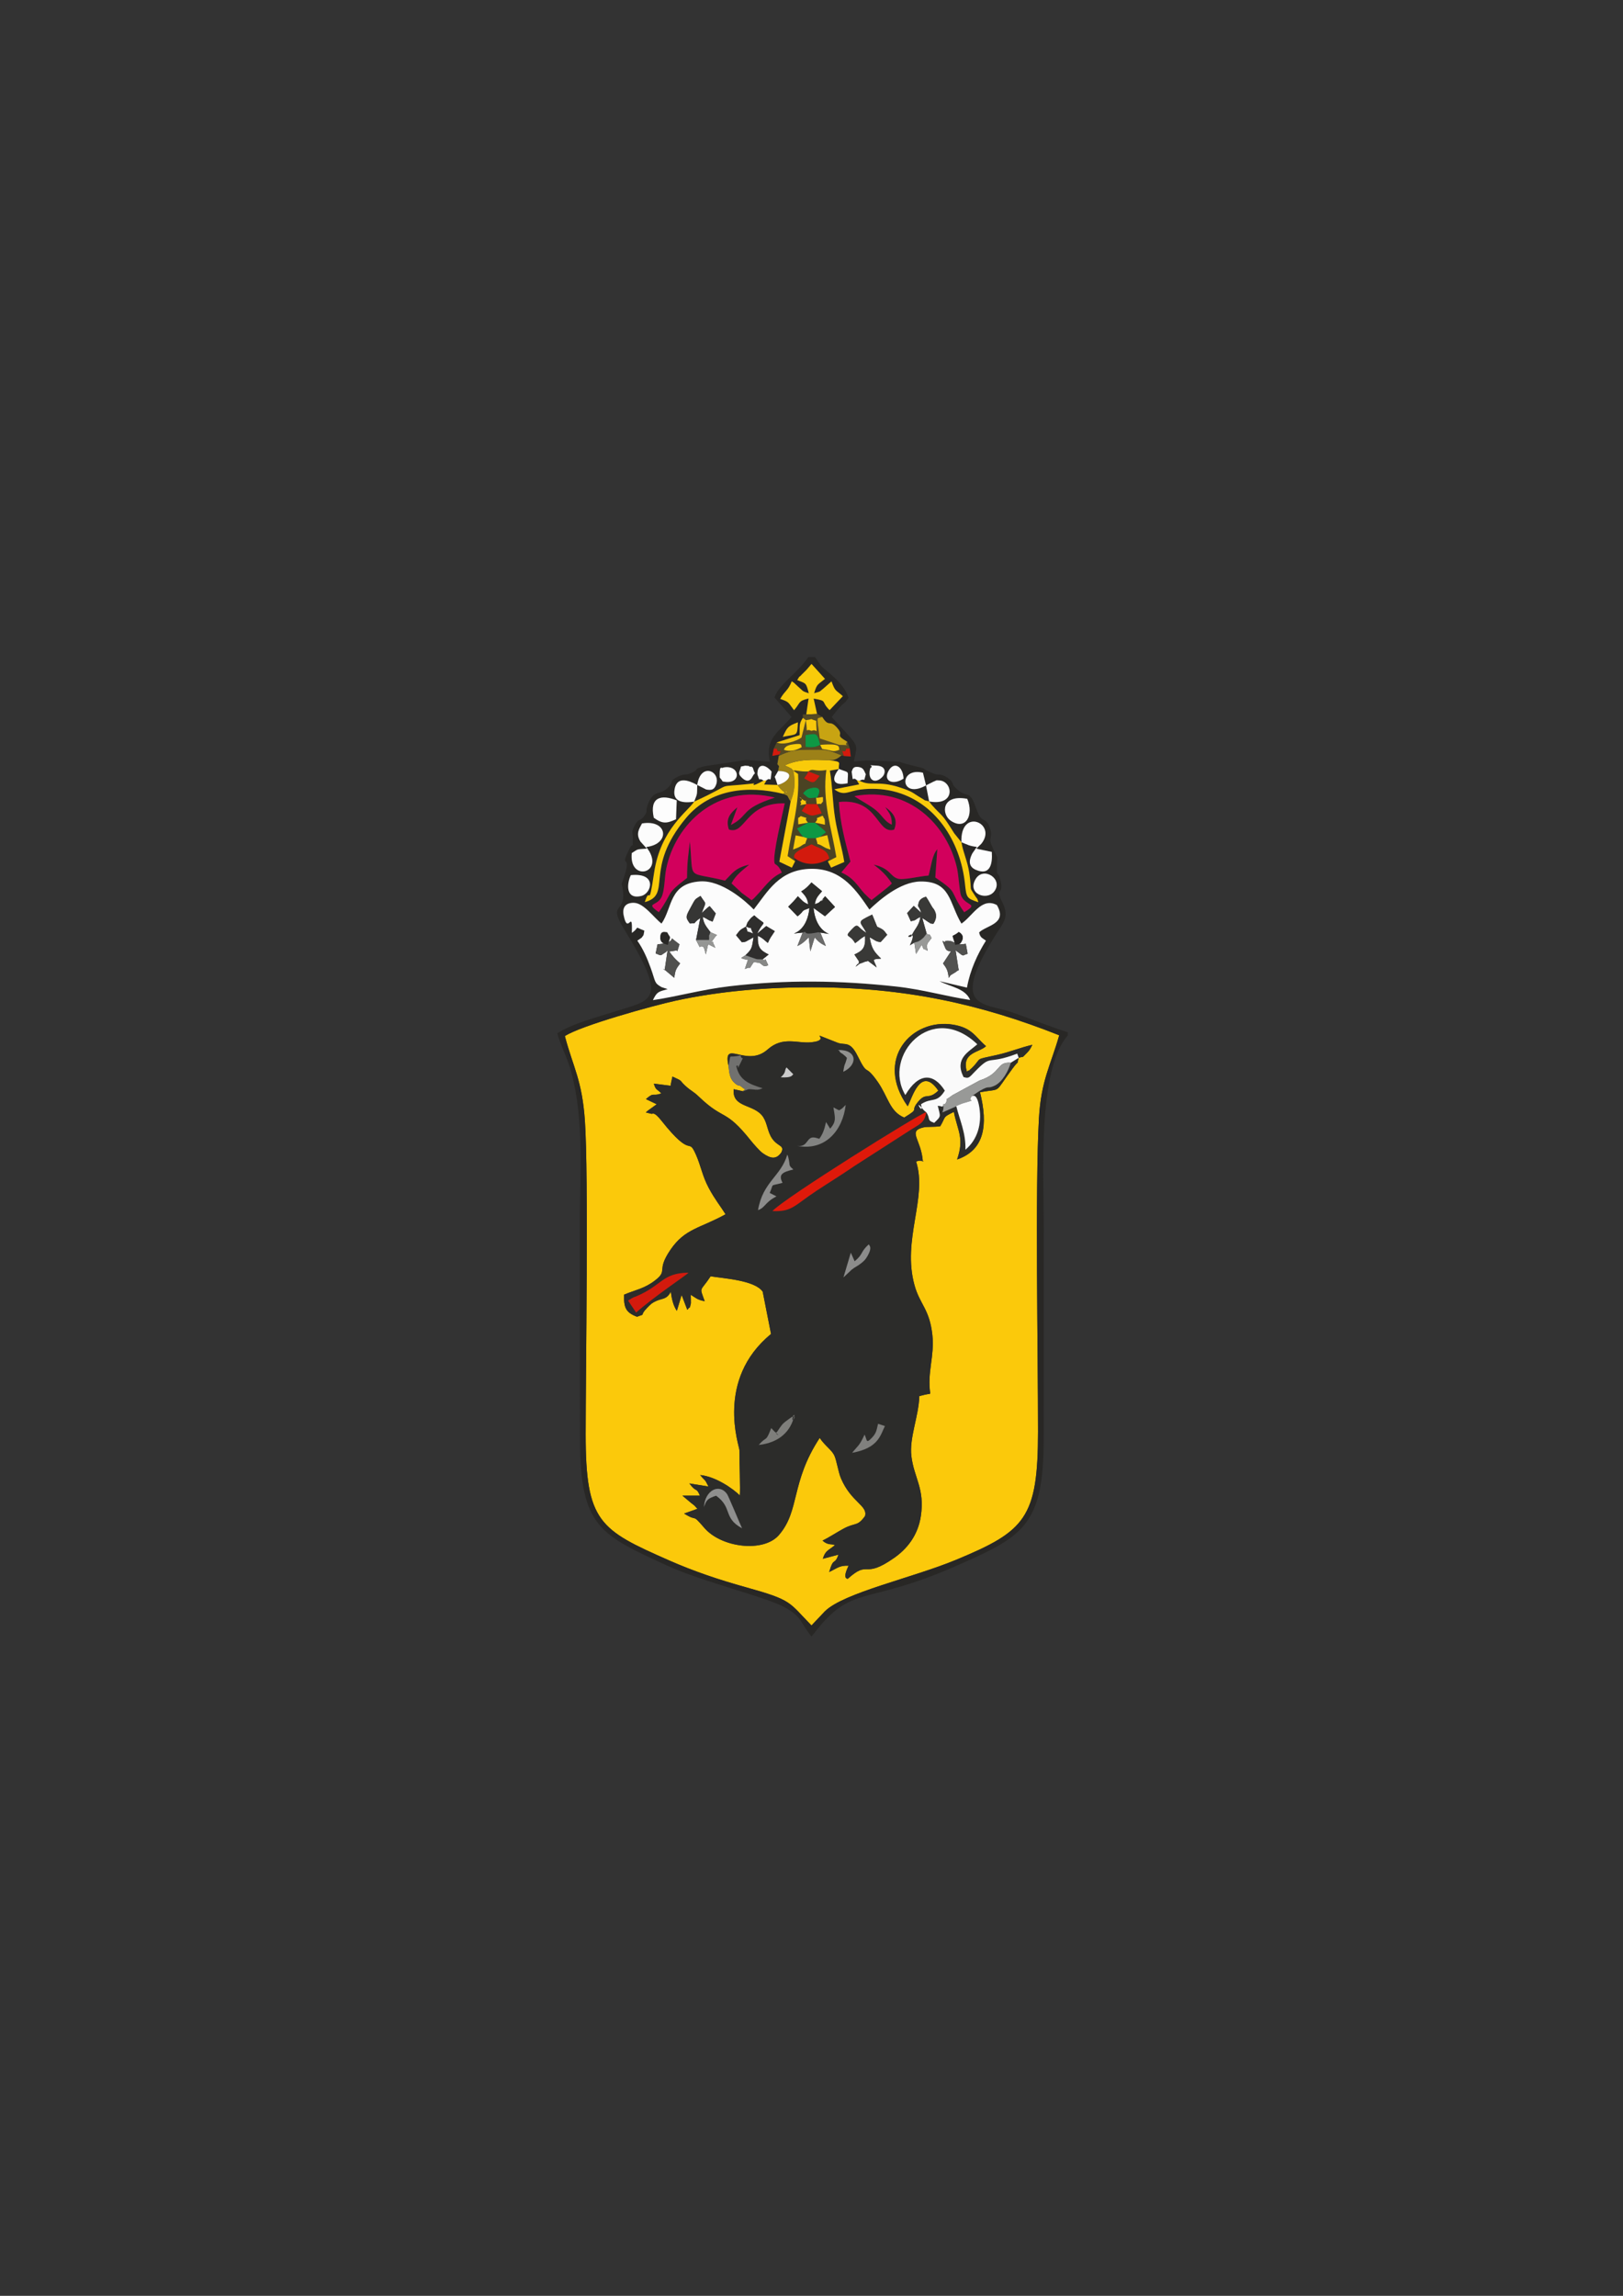 <?xml version="1.0" encoding="UTF-8"?>
<!DOCTYPE svg PUBLIC "-//W3C//DTD SVG 1.1//EN" "http://www.w3.org/Graphics/SVG/1.1/DTD/svg11.dtd">
<!-- Creator: CorelDRAW X5 -->
<svg xmlns="http://www.w3.org/2000/svg" xml:space="preserve" width="210mm" height="297mm" style="shape-rendering:geometricPrecision; text-rendering:geometricPrecision; image-rendering:optimizeQuality; fill-rule:evenodd; clip-rule:evenodd"
viewBox="0 0 210 297"
 xmlns:xlink="http://www.w3.org/1999/xlink">
 <rect x="0" y="0" width="210" height="297" fill="#333333" stroke="none"/>
 <defs>
  <style type="text/css">
   <![CDATA[
    .fil23 {fill:#0D9844}
    .fil33 {fill:#252423}
    .fil2 {fill:#282725}
    .fil1 {fill:#2C2C2A}
    .fil13 {fill:#2F2E2D}
    .fil15 {fill:#363635}
    .fil10 {fill:#393937}
    .fil6 {fill:#4B4323}
    .fil17 {fill:#51514F}
    .fil14 {fill:#554A23}
    .fil26 {fill:#6B6B6A}
    .fil20 {fill:#71716F}
    .fil24 {fill:#7E7E7B}
    .fil25 {fill:#80807E}
    .fil19 {fill:#828381}
    .fil30 {fill:#878886}
    .fil21 {fill:#8C8C8B}
    .fil22 {fill:#8F8F8E}
    .fil31 {fill:#91918F}
    .fil28 {fill:#959694}
    .fil12 {fill:#989997}
    .fil9 {fill:#9D8118}
    .fil18 {fill:#C8A412}
    .fil35 {fill:#CBCBCB}
    .fil4 {fill:#D2005C}
    .fil16 {fill:#D31A0D}
    .fil7 {fill:#DF190A}
    .fil29 {fill:#F2C30C}
    .fil37 {fill:#F3F3F3}
    .fil36 {fill:#F5C60C}
    .fil32 {fill:#F7C80C}
    .fil8 {fill:#F9CB0A}
    .fil5 {fill:#FAFAFA}
    .fil0 {fill:#FBC90B}
    .fil34 {fill:#FBCF0A}
    .fil27 {fill:#FBFBFB}
    .fil3 {fill:#FCFCFC}
    .fil11 {fill:#FDFDFD}
   ]]>
  </style>
 </defs>
 <g id="Layer_x0020_1">
  <g id="_408688312">
   <path id="_763317800" class="fil0" d="M131.809 136.842c-0.311,1.129 0.183,0.073 -0.771,1.353 -2.547,3.415 -1.263,2.56 -4.235,3.1 1.058,4.271 0.585,7.483 -2.967,8.701 0.963,-2.799 0.068,-3.662 -0.418,-6.159 -1.528,0.762 -0.965,0.515 -1.759,1.857 -0.815,0.124 -1.694,0.04 -2.146,0.144 -2.156,0.497 -0.3,1.538 -0.107,4.426 -0.693,0.053 0.741,-0.074 -0.323,-0.105 -0.016,-0.001 -0.109,-0.007 -0.127,-0.006 -0.018,0.001 -0.117,0.016 -0.135,0.018l-0.287 0.093c1.504,4.678 -1.842,10.079 -0.209,15.991 0.695,2.516 1.954,3.086 2.316,6.466 0.291,2.721 -0.693,4.835 -0.275,7.54 -0.449,0.273 0.18,-0.034 -0.533,0.132 -0.042,0.01 -0.159,0.033 -0.205,0.043l-0.675 0.166c-0.089,2.67 -1.315,5.384 -1.031,7.768 0.336,2.817 1.756,4.199 1.227,7.746 -0.384,2.575 -1.851,4.296 -3.448,5.415 -4.097,2.87 -3.162,0.147 -6.022,2.722 -0.041,-0.065 -0.733,0.043 0.12,-1.706 -1.167,-0.051 -1.438,0.303 -2.512,0.816 0.592,-2.06 0.672,-0.761 1.2,-2.245l-2.02 0.534c0.32,-1.072 0.68,-1.035 1.562,-1.766 -0.483,-0.219 -0.855,0.073 -1.604,-0.586 0.832,-0.403 1.852,-1.078 2.69,-1.531 1.617,-0.875 1.789,-0.236 2.81,-1.645 0.377,-1.367 -1.789,-1.772 -3.113,-4.878 -0.374,-0.877 -0.559,-2.364 -0.883,-3.005 -0.35,-0.695 -1.17,-1.193 -1.87,-2.225 -3.791,5.776 -2.528,9.411 -5.29,12.579 -1.985,2.277 -7.419,1.638 -9.642,-0.948 -1.714,-1.994 -0.762,-0.676 -2.61,-1.849l1.713 -0.607c-0.466,-0.552 -0.343,-0.389 -0.811,-0.765l-1.123 -0.942 2.265 0.004c-0.491,-1.185 -0.445,-0.319 -1.362,-1.585l2.467 0.4c-0.549,-1.115 -0.353,-0.591 -1.076,-1.488 2.011,0.185 4.292,1.796 5.132,2.64 0.09,-0.708 -0.064,-4.631 -0.052,-5.87 0.005,-0.509 -3.155,-9.076 4.092,-15.016l-1.076 -5.465c-1.009,-1.518 -5.228,-1.729 -6.739,-1.998 -1.379,2.104 -1.476,1.235 -0.767,3.223 -0.999,-0.187 -1.158,-0.445 -1.804,-0.826 0.003,0.073 0.028,1.059 0.018,1.095 -0.302,1.094 0.18,0.046 -0.466,0.849l-0.734 -1.925 -0.619 2.061c-0.465,-0.691 -0.652,-1.52 -0.785,-2.487 -0.512,1.026 -1.08,0.839 -1.891,1.206 -0.545,0.246 -0.711,0.413 -1.175,0.891 -1.105,1.138 0.009,0.685 -1.302,1.146 -1.429,-0.535 -1.728,-1.157 -1.673,-2.857 1.483,-0.63 2.627,-0.775 4.005,-1.84 1.759,-1.359 0.082,-1.172 2.006,-3.982 1.877,-2.742 3.796,-2.739 7.118,-4.576 -0.698,-1.115 -1.378,-1.914 -2.178,-3.409 -0.837,-1.565 -0.998,-2.821 -1.66,-4.315 -1.068,-2.407 -0.393,0.744 -4.465,-4.394 -0.996,-1.256 -1.13,-0.826 -1.286,-0.881l-0.725 -0.176c0.386,-0.367 0.178,-0.16 0.552,-0.441l0.856 -0.618 -1.396 -0.665c1.098,-0.987 0.86,-0.291 1.991,-0.747 -0.59,-0.592 -0.721,-0.396 -0.968,-1.254l2.137 0.271c0.257,-0.346 -0.054,0.313 0.104,-0.436l0.167 -0.752c1.498,0.689 0.766,0.372 1.678,1.206 0.77,0.704 0.957,0.646 1.756,1.412 3.288,3.152 3.343,1.45 6.697,5.655 0.358,0.449 1.166,1.373 1.558,1.646 1.085,0.754 1.758,0.8 2.396,-0.095 0.467,-0.962 -0.465,-0.727 -1.205,-1.829 -0.599,-0.892 -0.596,-1.919 -1.138,-2.751 -1.14,-1.748 -4.051,-1.128 -3.819,-3.61l1.207 0.273c0.401,-0.533 0.645,0.116 -0.141,-0.536 -0.53,-0.44 -0.315,0.021 -0.943,-0.532 -0.61,-0.538 -0.694,-1.235 -0.793,-2.223 -0.788,-3.597 2.31,0.325 5.058,-2.117 1.995,-1.773 3.867,-0.734 5.679,-0.934 3.009,-0.333 -1.285,-1.745 3.376,0.059 0.949,0.367 1.591,-0.311 2.581,1.691 1.433,2.898 0.84,0.842 2.603,3.355 1.355,1.932 1.548,3.865 3.436,4.632 2.135,-1.288 0.674,-0.684 1.798,-2.043 1.074,-1.298 1.268,-0.147 2.615,-1.438 -2.299,-3.363 -3.434,1.094 -3.964,2.02 -4.343,-6.084 0.538,-11.443 5.887,-10.554 2.497,0.415 2.858,1.597 4.25,2.776 -0.87,0.856 -3.225,0.777 -2.473,3.306 0.078,-0.035 0.188,-0.2 0.216,-0.139 0.028,0.061 0.169,-0.113 0.207,-0.148 0.037,-0.034 0.146,-0.119 0.191,-0.163 1.473,-1.447 0.155,-1.027 3.269,-1.715 1.657,-0.366 3.029,-0.956 4.585,-1.312 -0.227,0.427 -0.315,0.663 -0.674,1.016 -0.838,0.825 -0.28,0.406 -1.094,0.663zm-58.721 -2.806c1.101,4.122 2.227,5.702 2.591,10.921 0.492,7.043 0.101,32.46 0.101,40.585 0,11.371 1.821,12.364 10.783,16.316 3.198,1.411 6.478,2.514 9.918,3.47 6.094,1.693 5.523,1.897 8.519,4.952l1.738 -1.837c2.461,-2.412 11.302,-4.303 16.979,-6.66 8.959,-3.72 10.585,-5.4 10.593,-16.593 0.007,-9.753 -0.392,-31.597 0.12,-40.535 0.281,-4.91 1.517,-6.835 2.623,-10.725 -10.176,-4.041 -20.011,-6.21 -32.051,-6.208 -5.974,0.001 -11.942,0.511 -17.595,1.738 -2.916,0.633 -12.315,3.241 -14.317,4.577z"/>
   <path id="_763317992" class="fil1" d="M91.087 194.957c0.111,-2.131 1.958,-3.125 2.99,-1.673 0.169,0.239 1.685,3.888 1.937,4.425 -2.485,-1.35 -1.201,-2.675 -3.361,-4.219 -1.044,0.371 -1.235,0.482 -1.566,1.466zm20.779 -9.367c0.348,0.716 0.163,1.228 0.936,0.422 0.611,-0.637 0.607,-0.991 0.811,-1.82l0.885 0.291c-0.6,1.21 -0.847,2.849 -4.234,3.458 0.743,-0.935 0.919,-0.849 1.602,-2.351zm-11.351 -0.312c0.733,-1.078 0.657,-1.059 1.681,-1.793 1.305,-0.936 0.023,1.063 0.409,-0.287 0.03,-0.105 0.135,-0.103 0.193,-0.164 -0.435,2.128 -1.98,3.599 -4.622,3.892 1.054,-1.232 0.867,-0.239 1.615,-2.184 0.038,0.048 0.371,0.413 0.466,0.49 1.109,0.905 -0.299,0.031 0.258,0.046zm-18.754 -17.333c0.894,-0.445 -0.123,0.041 0.516,-0.224 3.427,-1.421 3.369,-3.045 6.807,-3.078 -0.252,0.305 -4.389,3.034 -6.777,5.155l-1.038 -1.543 0.492 -0.31zm28.821 -4.778c1.155,-0.943 0.699,-1.167 1.827,-2.189 0.059,0.154 0.49,0.357 -0.135,1.461 -0.276,0.487 -0.416,0.627 -0.831,0.968 -0.5,0.41 -0.808,0.487 -1.246,0.847l-1.059 0.998 0.95 -3.194 0.494 1.11zm-12.498 -6.618c0.615,-3.677 2.967,-4.357 3.786,-7.178 0.046,0.094 0.094,0.225 0.112,0.294 0.318,1.217 -0.055,0.999 0.67,1.629 -1.457,0.337 -1.963,0.669 -1.397,1.723 -1.758,0.488 -1.059,-0.02 -1.664,1.308l0.874 0.449c-1.518,0.778 -1.433,1.44 -2.381,1.776zm21.753 -12.669c-0.184,1.373 -0.875,1.562 -2.007,2.28l-7.298 4.693c-1.728,1.186 -3.115,2.026 -4.906,3.206 -2.85,1.878 -3.128,2.728 -5.675,2.607 1.481,-1.648 19.079,-12.629 19.885,-12.787zm-12.422 2.136c0.828,-0.96 0.642,-1.38 0.427,-2.757 0.96,0.499 0.606,0.421 1.107,0.15l0.477 -0.467c-0.388,3.334 -2.687,5.99 -6.285,5.292 1.527,0.237 1.136,-1.377 2.414,-1.044l0.462 0.131c0.432,-0.624 0.625,-1.082 0.867,-2.169l0.532 0.864zm-6.394 -6.651c0.753,-0.667 0.436,-0.86 0.744,-1.278l0.881 0.886c-0.198,0.132 -0.123,0.474 -1.625,0.392zm8.568 -2.508c-0.395,-0.432 -0.084,-0.095 -0.546,-0.505 -0.08,-0.071 -0.351,-0.156 -0.401,-0.343 -0.031,-0.119 -0.142,-0.115 -0.21,-0.176 2.536,-0.055 2.572,1.942 0.672,2.821 0.229,-1.355 0.161,-0.578 0.485,-1.796zm22.22 -0.016l-1.023 0.64c-0.29,1.021 -1.088,2.529 -2.147,2.995 -0.943,0.416 -0.548,-0.109 -1.828,0.615 -0.243,0.137 -0.977,0.671 -1.089,0.736 0.074,0.005 0.675,-0.597 1.003,1.47 0.335,2.107 -0.26,4.156 -1.812,5.434 0.085,-2.133 -0.737,-3.836 -1.18,-5.643l0.729 -0.314c-0.809,0.4 -1.357,0.624 -2.526,1.137 0.442,-1.25 -0.343,-0.941 0.4,-1.144 -0.816,0.543 0.201,0.436 -0.998,0.279 0.331,1.441 0.508,1.286 -0.462,2.211 -1.024,-0.348 -0.431,-0.558 -1.039,-1.377 -0.066,-0.055 -0.172,-0.121 -0.203,-0.157 -0.03,-0.035 -0.144,-0.137 -0.175,-0.177 -1.381,-1.746 0.165,1.06 -0.294,-0.692 1.406,-0.94 2.029,-0.053 3.086,-1.764 -1.48,-2.332 -3.395,-2.33 -5.109,0.567 -3.015,-5.051 3.395,-12.23 9.31,-6.564 -1.099,0.99 -2.985,1.812 -1.783,4.233 0.681,0.222 0.692,0.112 1.477,-0.698 2.287,-2.36 1.39,-0.774 5.476,-2.327l0.187 0.54zm-37.545 1.046c0.387,-1.783 -0.192,-0.923 1.563,-1.361 0.153,0.84 0.579,-0.244 -0.07,1.102 -0.578,1.2 0.001,-0.117 -0.49,0.287 0.414,1.828 1.592,2.301 3.409,2.87l-0.434 0.156c-0.057,0.008 -0.174,0.026 -0.237,0.031 -0.069,0.005 -0.195,-0.005 -0.262,-0.005 -0.041,0 -0.776,-0.099 -0.933,-0.048l-0.669 0.259 -1.207 -0.273c-0.232,2.482 2.679,1.862 3.819,3.61 0.542,0.831 0.539,1.858 1.138,2.751 0.74,1.102 1.671,0.867 1.205,1.829 -0.638,0.894 -1.312,0.849 -2.396,0.095 -0.392,-0.273 -1.2,-1.197 -1.558,-1.646 -3.354,-4.205 -3.409,-2.503 -6.697,-5.655 -0.799,-0.766 -0.986,-0.708 -1.756,-1.412 -0.912,-0.834 -0.179,-0.517 -1.678,-1.206l-0.167 0.752c-0.159,0.749 0.153,0.09 -0.104,0.436l-2.137 -0.271c0.246,0.858 0.377,0.662 0.968,1.254 -1.131,0.456 -0.893,-0.24 -1.991,0.747l1.396 0.665 -0.856 0.618c-0.374,0.28 -0.166,0.073 -0.552,0.441l0.725 0.176c0.156,0.055 0.29,-0.376 1.286,0.881 4.072,5.138 3.397,1.987 4.465,4.394 0.662,1.493 0.823,2.749 1.66,4.315 0.799,1.495 1.479,2.294 2.178,3.409 -3.322,1.837 -5.241,1.834 -7.118,4.576 -1.923,2.81 -0.246,2.623 -2.006,3.982 -1.378,1.065 -2.522,1.21 -4.005,1.84 -0.055,1.7 0.244,2.322 1.673,2.857 1.311,-0.461 0.197,-0.008 1.302,-1.146 0.464,-0.478 0.63,-0.645 1.175,-0.891 0.812,-0.367 1.379,-0.18 1.891,-1.206 0.133,0.967 0.319,1.796 0.785,2.487l0.619 -2.061 0.734 1.925c0.646,-0.803 0.164,0.245 0.466,-0.849 0.01,-0.035 -0.015,-1.022 -0.018,-1.095 0.646,0.381 0.805,0.639 1.804,0.826 -0.708,-1.988 -0.612,-1.119 0.767,-3.223 1.511,0.269 5.731,0.48 6.739,1.998l1.076 5.465c-7.247,5.94 -4.087,14.507 -4.092,15.016 -0.013,1.239 0.142,5.162 0.052,5.87 -0.84,-0.844 -3.121,-2.455 -5.132,-2.64 0.723,0.897 0.527,0.373 1.076,1.488l-2.467 -0.4c0.916,1.265 0.87,0.399 1.362,1.585l-2.265 -0.004 1.123 0.942c0.468,0.376 0.345,0.213 0.811,0.765l-1.713 0.607c1.849,1.173 0.896,-0.145 2.61,1.849 2.223,2.586 7.657,3.225 9.642,0.948 2.762,-3.168 1.499,-6.803 5.29,-12.579 0.7,1.032 1.519,1.531 1.87,2.225 0.324,0.641 0.509,2.128 0.883,3.005 1.324,3.106 3.489,3.51 3.113,4.878 -1.021,1.408 -1.192,0.77 -2.81,1.645 -0.838,0.453 -1.858,1.128 -2.69,1.531 0.749,0.659 1.121,0.367 1.604,0.586 -0.882,0.731 -1.242,0.694 -1.562,1.766l2.02 -0.534c-0.528,1.484 -0.608,0.185 -1.2,2.245 1.073,-0.513 1.345,-0.868 2.512,-0.816 -0.853,1.749 -0.161,1.642 -0.12,1.706 2.86,-2.575 1.925,0.148 6.022,-2.722 1.598,-1.119 3.064,-2.84 3.448,-5.415 0.529,-3.547 -0.891,-4.929 -1.227,-7.746 -0.284,-2.385 0.942,-5.098 1.031,-7.768l0.675 -0.166c0.046,-0.011 0.163,-0.034 0.205,-0.043 0.713,-0.166 0.084,0.141 0.533,-0.132 -0.418,-2.704 0.566,-4.819 0.275,-7.54 -0.361,-3.381 -1.621,-3.95 -2.316,-6.466 -1.633,-5.912 1.714,-11.313 0.209,-15.991l0.287 -0.093c0.018,-0.002 0.117,-0.017 0.135,-0.018 0.017,-0.001 0.111,0.006 0.127,0.006 1.064,0.031 -0.37,0.158 0.323,0.105 -0.193,-2.888 -2.049,-3.929 0.107,-4.426 0.452,-0.104 1.331,-0.021 2.146,-0.144 0.794,-1.342 0.231,-1.095 1.759,-1.857 0.486,2.497 1.381,3.36 0.418,6.159 3.552,-1.218 4.024,-4.43 2.967,-8.701 2.972,-0.54 1.688,0.316 4.235,-3.1 0.954,-1.28 0.46,-0.224 0.771,-1.353 0.815,-0.258 0.256,0.162 1.094,-0.663 0.359,-0.354 0.447,-0.589 0.674,-1.016 -1.556,0.356 -2.929,0.945 -4.585,1.312 -3.113,0.689 -1.796,0.268 -3.269,1.715 -0.045,0.044 -0.153,0.129 -0.191,0.163 -0.038,0.035 -0.179,0.208 -0.207,0.148 -0.029,-0.061 -0.138,0.104 -0.216,0.139 -0.752,-2.529 1.603,-2.449 2.473,-3.306 -1.392,-1.179 -1.754,-2.361 -4.25,-2.776 -5.349,-0.889 -10.23,4.47 -5.887,10.554 0.53,-0.926 1.665,-5.383 3.964,-2.02 -1.347,1.292 -1.542,0.14 -2.615,1.438 -1.124,1.36 0.336,0.756 -1.798,2.043 -1.888,-0.768 -2.08,-2.7 -3.436,-4.632 -1.762,-2.512 -1.17,-0.456 -2.603,-3.355 -0.99,-2.002 -1.632,-1.323 -2.581,-1.691 -4.66,-1.804 -0.367,-0.391 -3.376,-0.059 -1.812,0.2 -3.684,-0.839 -5.679,0.934 -2.748,2.442 -5.846,-1.48 -5.058,2.117z"/>
   <path id="_411929776" class="fil2" d="M73.088 134.036c2.002,-1.336 11.401,-3.944 14.317,-4.577 5.653,-1.227 11.621,-1.737 17.595,-1.738 12.04,-0.002 21.875,2.167 32.051,6.208 -1.105,3.89 -2.341,5.814 -2.623,10.725 -0.512,8.939 -0.113,30.783 -0.12,40.535 -0.008,11.194 -1.633,12.874 -10.593,16.593 -5.676,2.357 -14.518,4.248 -16.979,6.66l-1.738 1.837c-2.996,-3.055 -2.425,-3.259 -8.519,-4.952 -3.44,-0.956 -6.72,-2.059 -9.918,-3.47 -8.962,-3.953 -10.783,-4.944 -10.783,-16.316 0,-8.124 0.391,-33.542 -0.101,-40.585 -0.364,-5.218 -1.49,-6.799 -2.591,-10.921zm12.509 -14.555c1.435,-2.062 0.958,-5.191 4.99,-5.456 2.816,-0.185 5.905,2.553 6.94,3.634 1.759,-2.23 3.274,-5.222 7.475,-5.262 4.046,-0.038 5.931,3.015 7.495,5.267 1.129,-1.07 3.9,-3.593 6.608,-3.626 3.942,-0.048 3.689,2.763 5.297,5.448 1.425,-0.947 2.617,-3.471 4.586,-2.4 1.432,2.46 -1.406,2.62 -2.299,3.545 0.11,0.374 0.087,0.393 0.329,0.669l0.555 0.39c-1.087,1.725 -2.053,3.818 -2.457,6.073l-3.549 -0.83c1.512,0.769 3.319,0.924 3.962,2.429 -3.083,-0.451 -6.105,-1.358 -9.547,-1.735 -7.347,-0.804 -14.255,-0.898 -21.606,-0.036 -3.558,0.417 -6.7,1.323 -9.895,1.792 0.54,-1.081 0.655,-1.069 1.91,-1.424l-0.791 -0.257c-0.982,-0.553 -0.745,-0.653 -1.406,-2.483 -0.468,-1.295 -0.989,-2.47 -1.728,-3.528l0.547 -0.374c0.336,-0.422 0.244,-0.311 0.359,-0.925 -1.504,-0.571 -0.459,-0.492 -1.616,0.292 0.11,-3.304 -0.517,0.44 -1.058,-2.27 -0.219,-1.097 0.32,-1.638 1.315,-1.62 1.294,0.024 2.57,1.902 3.585,2.688zm43.032 -4.142c-0.974,1.232 -3.541,0.27 -2.388,-1.627 1.033,-1.7 3.64,0.042 2.388,1.627zm-47.005 -2.125c3.456,-0.354 2.692,2.356 1.374,2.688 -2.122,0.535 -1.879,-1.673 -1.374,-2.688zm42.773 -4.259c-0.164,-4.562 4.673,-2.452 2.592,0.182l-0.667 0.651 2.007 0.419c0.11,1.512 -0.188,3.134 -2.08,2.313 -1.16,-0.503 -0.728,-1.565 -0.423,-2.144l0.575 -0.818c-1.016,-0.119 -1.167,-0.276 -2.004,-0.604zm-40.391 1.169c1.718,2.965 -2.645,3.879 -2.26,0.234 0.893,-0.57 0.575,-0.468 1.953,-0.573l-0.823 -0.909c-0.657,-1.036 -0.154,-1.655 0.195,-2.351 3.36,-0.567 3.693,2.685 0.555,3.044l0.381 0.554zm41.148 -6.781c0.886,2.125 -0.205,4.142 -2.146,2.823 -1.212,-0.824 -1.221,-3.457 2.146,-2.823zm-40.559 2.446c-0.608,-2.748 1.048,-3.029 2.968,-2.242l-0.094 2.436c-1.22,0.568 -1.745,0.617 -2.875,-0.194zm25.955 -2.793c6.994,-1.333 12.022,3.686 13.29,9.362 0.191,0.857 0.32,3.017 0.504,3.479 0.565,1.424 2.45,0.973 0.413,2.17 -2.078,-2.981 -0.587,-2.35 -3.736,-4.494l0.262 -3.658c-0.689,0.787 -0.778,2.172 -1.131,3.409 -1.235,0.087 -3.297,0.633 -4.005,0.396 -1.026,-0.344 -0.955,-1.331 -3.094,-1.807 0.958,0.739 1.59,1.288 2.342,2.428 -0.286,0.308 -0.214,0.217 -0.613,0.572l-2.019 1.596c-0.069,-0.053 -0.172,-0.229 -0.201,-0.169l-0.732 -0.714c-0.907,-1.019 -1.364,-1.99 -2.964,-2.703l1.177 -1.406c-0.668,-2.565 -1.363,-5.022 -1.484,-7.711 5.144,-0.51 4.856,4.251 7.136,3.586 0.581,-1.409 -0.216,-2.284 -1.156,-2.92 0.572,0.865 0.855,1.079 0.854,2.265 -0.858,-0.333 -1.231,-1.174 -2.013,-1.831 -0.844,-0.71 -1.904,-1.201 -2.828,-1.852zm-15.981 3.725l0.84 -2.285c-0.832,0.699 -1.587,1.406 -1.101,2.876 2.158,0.758 2.083,-3.491 7.222,-3.381 -0.296,1.535 -1.577,6.569 -1.321,7.71 0.063,0.282 0.45,0.108 0.952,1.245 -1.533,0.679 -2.287,1.975 -3.344,3.042 -0.451,0.456 -0.152,0.219 -0.578,0.531 -0.531,-0.433 -0.71,-0.52 -1.248,-0.933l-1.337 -1.245c0.558,-1.099 1.435,-1.692 2.294,-2.428 -1.843,0.431 -2.146,1.08 -3.134,2.07 -5.136,-1.266 -4.038,0.153 -4.555,-5.068 -0.162,1.644 -0.355,2.407 -0.364,4.721 -2.909,2.239 -1.676,1.639 -3.651,4.432 -1.795,-1.282 -0.286,-0.714 0.331,-1.91 0.446,-0.865 0.389,-2.558 0.625,-3.713 1.168,-5.709 6.515,-11.094 14.056,-9.2 -4.579,1.483 -3.279,2.309 -5.688,3.537zm25.248 -5.118l0.961 -0.481c0.461,-0.156 0.194,-0.201 0.773,-0.16 1.758,0.125 2.159,3.357 -1.329,2.716l-0.405 -2.075zm-30.001 2.103c-1.312,0.205 -2.915,0.128 -2.505,-1.727 0.432,-1.951 2.629,-0.541 2.904,-0.428 -0.031,1.36 0.034,1.052 -0.399,2.155zm30.001 -2.103c-0.079,0.038 -0.18,0.101 -0.229,0.126 -3.165,1.57 -3.29,-2.523 -0.168,-1.761l0.397 1.636zm-29.603 -0.052c0.45,-3.015 3.085,-1.753 2.438,-0.029 -0.238,0.634 -0.574,0.745 -1.286,0.611l-1.152 -0.582zm26.694 -0.824c-1.365,0.915 -2.741,0.319 -1.889,-1.088 0.723,-1.194 1.839,-0.419 1.889,1.088zm-8.353 -1.246c1.474,0.582 1.127,0.086 1.118,1.847 -2.082,0.432 -2.062,-0.714 -1.118,-1.847zm5.612 1.025c-1.006,1.053 -1.995,0.313 -1.555,-1.137 0.674,-0.378 -0.885,-0.422 0.869,-0.317 1.213,0.072 1.123,0.997 0.686,1.455zm-2.948 0.495c1.456,0.773 2.29,-0.072 5.141,0.845 1.849,0.595 1.619,0.685 2.849,1.402 0.765,0.446 0.121,0.188 1.013,0.43l0.289 0.395c1.564,1.768 1.196,0.914 2.963,3.74l0.922 1.142c0.235,1.359 0.792,2.454 1.016,3.955 0.425,2.848 -0.16,1.512 0.82,3.08 0.217,0.348 0.177,0.077 0.357,0.728 -1.551,-0.508 -1.54,-0.615 -1.736,-2.429 -0.594,-5.479 -3.839,-10.627 -9.345,-11.942 -1.341,-0.32 -2.806,-0.379 -4.175,-0.205 -1.62,0.206 -2.115,0.914 -3.377,-0.035l3.215 -0.635 -0.32 -0.551c-0.617,-0.596 -0.43,0.648 -0.655,-1.103 0.117,-0.136 0.049,-0.787 1.045,-0.562 0.501,0.113 0.563,0.476 0.785,0.915 -0.356,1.252 0.032,0.391 -0.806,0.831zm-14.357 -1.913c0.069,0.004 0.229,0.187 0.281,0.094 0.052,-0.093 0.176,0.091 0.265,0.134 0.355,1.215 0.396,0.293 -0.103,1.26 -0.004,0.002 -0.396,0.873 -1.259,0.086 -0.719,-0.656 -0.293,-0.782 -0.172,-1.493 0.831,-0.157 0.271,-0.12 0.989,-0.08zm-3.363 2.002c-0.399,-0.663 -0.383,-0.238 -0.381,-0.927 0.004,-1.295 0.278,-0.653 0.462,-0.869 2.256,-0.453 2.46,2.36 -0.082,1.796zm7.791 -5.769c0.588,-1.291 0.675,-1.39 1.953,-1.877 -0.11,1.868 -0.018,1.478 -1.953,1.877zm4.429 -2.957l0.667 0.377c0.907,1.445 0.91,0.289 1.873,1.348 1.133,1.244 -0.489,0.773 1.382,1.886l0.308 0.841 0.133 1.048 -0.896 -0.063 -0.307 -0.085c-0.875,0.781 -1.238,0.574 -1.602,0.638 1.863,0.182 1.13,0.339 1.279,1.128l-1.181 0.217c0.358,2.058 0.336,4.092 0.696,6.278 0.306,1.861 0.883,3.717 1.167,5.536l-1.701 0.731 -0.418 -0.805 0.18 -0.35c-1.456,0.854 -3.111,0.959 -4.522,-0.098l0.105 0.418 -0.421 0.842 -1.622 -0.77 1.461 -7.784c-0.571,-0.859 -0.139,-0.65 -0.934,-0.993 -4.567,-1.132 -9.456,-0.643 -12.593,3.111 -5.553,6.645 -1.722,9.902 -5.34,10.891 0.724,-2.331 0.45,1.272 1.197,-3.782 0.845,-5.719 4.436,-7.991 5.186,-9.217 5.921,-2.714 1.962,-1.699 7.78,-2.362 0.002,-0 -0.621,0.641 1.2,-0.359 -0.732,-0.518 -0.386,0.379 -0.795,-0.814 -0.024,-1.347 0.91,-1.456 1.836,-0.353 -0.21,1.778 -0.028,0.584 -0.655,1.123l-0.313 0.55 1.736 0.057c-0.025,-0.066 -0.056,-0.168 -0.067,-0.2 -0.012,-0.037 -0.064,-0.197 -0.076,-0.235 -0.018,-0.054 -0.146,-0.482 -0.225,-0.605l0.446 -0.77 0.12 -0.617c-0.068,-0.068 -0.16,-0.197 -0.218,-0.261l0.183 -1.08 0.07 -0.168 -0.905 0.169 0.193 -0.951 0.379 -0.789 2.955 -0.939c0.036,-1.222 -0.111,-1.429 0.43,-2.236 0,-0.564 -0.139,-0.415 0.431,-0.434l0.301 -2.072c-1.392,0.341 -0.996,0.49 -1.881,1.518 -0.796,-1.042 -0.574,-1.038 -1.788,-1.466 0.646,-1.135 0.947,-0.955 1.495,-2.274 0.553,0.369 0.186,0.131 0.64,0.521 0.058,0.05 0.13,0.128 0.19,0.179 0.662,0.559 0.423,0.554 1.369,0.846 -0.355,-1.396 -0.333,-1.236 -1.492,-1.705 0.521,-0.849 0.039,-0.115 0.571,-0.701 0.055,-0.06 0.418,-0.407 0.56,-0.555 0.293,-0.307 0.42,-0.506 0.714,-0.832l1.746 1.932c-1.006,0.807 -1.038,0.653 -1.407,1.852 1.001,-0.273 0.585,-0.136 1.233,-0.626l1.016 -0.903c0.475,1.337 0.531,1.074 1.468,1.915l-1.714 1.803c-1.19,-1.139 -0.158,-1.172 -2.065,-1.49l0.442 1.989zm32.442 41.59l0 -0.412c-2.476,-0.794 -4.691,-1.699 -7.186,-2.575 -3.667,-1.287 -8.437,-0.306 -1.823,-10.526 0.815,-1.26 1.395,-1.986 0.548,-3.697 -1.032,-2.087 0.279,-0.809 -0.271,-2.937 -0.328,-1.268 -0.441,-0.235 -0.442,-1.513 -0.002,-2.224 0.336,-0.541 -0.673,-2.915 -0.47,-1.107 0.214,-0.982 -0.237,-2.28 -0.556,-1.598 -1.017,-0.4 -1.686,-2.302 -1.049,-2.982 -1.041,-1.276 -2.687,-2.812 -0.733,-0.683 -0.167,-0.761 -1.14,-1.393 -0.944,-0.613 -1.01,-0.205 -1.865,-0.556 -2.423,-0.994 0.489,-0.215 -3.449,-1.21 -1.19,-0.3 -0.244,-0.274 -1.875,-0.327 -1.522,-0.049 -2.985,-0.236 -4.9,0.028 0.471,-2.531 0.954,-1.588 -2.862,-5.768 0.287,-0.364 0.753,-0.952 1.038,-1.259 0.776,-0.836 0.406,-0.214 1.138,-1.21 -0.554,-1.978 -2.978,-3.524 -3.51,-4.109 -0.239,-0.263 -0.516,-0.791 -0.835,-1.183l-0.848 0c-1.546,2.24 -3.835,3.537 -4.383,5.232l2.204 2.529c-1.706,1.977 -3.469,2.78 -2.802,5.794 -0.03,-0.005 -3.021,-0.245 -3.031,-0.244l-5.306 0.791c-1.752,0.414 -0.734,0.387 -1.709,0.846 -0.965,0.454 -0.895,0.037 -1.884,0.545 -1.258,0.647 -0.382,0.476 -1.183,1.331 -1.065,1.138 -1.839,0.274 -2.589,2.023 -0.567,1.322 0.089,0.862 -0.624,1.809 -0.49,0.651 -0.662,0.117 -1.218,1.233 -0.464,0.933 -0.149,0.769 -0.185,1.578 -0.085,1.905 0.229,-0.031 -0.553,1.569 -1.222,2.502 0.515,0.175 -0.633,3.565 -0.394,1.164 -0.291,0.279 -0.111,1.514 0.458,3.149 -2.024,1.54 0.152,5.072 5.856,9.502 3.65,9.122 -1.422,10.744 -2.277,0.728 -5.329,1.516 -7.209,2.751 0.432,1.655 1.282,3.071 1.795,4.966 1.717,6.335 1.115,13.158 1.115,19.728 -0,9.29 0.024,18.58 0.026,27.869 0.003,11.322 2.696,12.334 11.217,16.267 4.66,2.15 13.014,4.115 15.351,5.463 2.244,1.294 1.86,1.867 3.385,3.735l0.336 -0.409c4.958,-6.435 6.526,-3.509 18.192,-8.639 8.751,-3.848 11.507,-5.157 11.511,-16.416 0.003,-9.172 0.004,-18.345 0.012,-27.517 0.005,-6.655 -0.825,-20.289 3.111,-24.778z"/>
   <path id="_763314464" class="fil3" d="M122.337 121.717c1.017,-0.11 1.102,0.388 1.927,0.455 0.086,0.007 0.573,-0.068 0.705,-0.074l0.232 1.284c-0.665,0.205 -0.436,0.268 -0.747,0.169l-0.81 -0.612 0.391 2.505c0.12,-0.02 0.041,-0.029 0.029,0.03 -0.012,0.06 -0.119,0.065 -0.136,0.077l-0.266 0.201c-0.546,0.367 -0.673,0.296 -0.888,0.765 -0.161,-0.922 -0.162,-1.096 -0.757,-1.875l1.025 -1.564c-0.119,-0.036 -0.542,0.013 -0.722,-0.415 -0.751,-1.785 -0.077,-0.381 0.018,-0.945zm-37.26 0.446c3.217,-0.266 0.741,-1.553 2.84,-0.002 -0.465,1.503 -0.12,0.596 -0.549,0.817l-0.768 0.121c0.474,0.647 0.762,0.986 1.403,1.531 -0.619,0.826 -0.608,0.914 -0.766,1.862l-1.141 -0.962c-0.009,-0.009 -0.611,-0.334 -0.087,-0.099l0.368 -2.488c-0.076,0.07 -0.166,0.182 -0.216,0.22l-0.589 0.385c-0.239,0.069 -0.248,-0.041 -0.736,-0.205l0.242 -1.181zm1.232 -1.562c0.524,1.003 0.465,0.227 0.101,1.63 -0.085,-0.048 -0.931,-0.108 -0.964,-0.841 -0.051,-1.145 0.693,-0.725 0.863,-0.789zm38.204 0.988c-0.284,0.775 -0.632,0.499 -0.907,0.655 -0.465,-1.728 -0.546,-0.822 0.443,-1.673 0.006,0.008 0.724,0.31 0.464,1.018zm-11.021 -1.708c0.898,0.417 0.799,0.414 1.304,1.048l-0.843 0.932c-0.626,-0.013 -0.755,-0.27 -1.429,-0.603 0.234,1.478 0.608,1.901 1.476,2.754 -1.32,0.099 -0.957,0.056 -0.571,1.136l-1.111 -0.834 -0.436 0.112c-0.81,0.359 -0.37,0.012 -1.176,0.64 0.484,-0.789 0.379,0.017 0.419,-0.725l-0.575 -0.855c1.038,-0.507 1.471,-0.807 1.376,-2.401 -0.747,0.432 -0.62,0.469 -1.284,0.927 -0.711,-1.279 -1.52,-0.637 -0.426,-1.794 0.894,-0.945 0.632,-0.261 1.887,0.458 -0.824,-1.556 -1.402,-1.319 0.75,-2.361l0.637 1.565zm-14.814 4.219c0.6,0.472 0.038,-0.722 0.724,0.763 -0.611,0.285 -0.605,0.043 -1.127,-0.303l-0.741 -0.104c-0.926,1.34 -0.032,0.37 -1.153,0.902 0.559,-1.82 0.563,-0.9 -0.482,-1.431l0.552 -0.348c0.821,-0.791 0.837,-0.879 1.048,-2.327 -0.107,0.052 -0.232,0.137 -0.311,0.177 -0.725,0.369 -0.589,0.421 -1.192,0.468l-0.756 -0.91c0.497,-0.622 0.402,-0.639 1.287,-1.119 0.245,-0.669 0.115,-0.425 0.477,-0.907 0.234,-0.311 0.37,-0.348 0.588,-0.547 1.708,1.578 1.368,0.301 0.378,2.37l1.171 -0.983 1.111 0.658c-0.559,0.875 -0.552,0.745 -0.9,1.527 -0.531,-0.427 -0.606,-0.597 -1.295,-0.928 -0.056,1.596 0.37,1.895 1.397,2.422l-0.775 0.62zm21.216 -3.334c0.375,0.355 0.282,-0.223 0.635,0.594l-0.483 0.626c-0.195,0.431 -0.098,0.556 -0.004,1.02 -0.86,-0.489 -0.354,0.085 -0.787,-0.787l-0.726 1.196 -0.226 -1.467 -0.573 0.337c1.215,-2.426 -1.026,-0.793 0.179,-1.134 0.409,-0.996 1.039,-1.37 1.177,-2.538 -0.956,0.5 -0.352,0.352 -1.235,0.567l-0.479 -1.057 0.859 -0.932 0.976 0.906c-0.368,-1.109 -0.514,-0.589 -0.348,-1.286 0.153,-0.642 0.872,-0.76 0.957,-0.807 0.266,0.386 0.295,0.472 0.544,0.895l0.272 0.468c0.06,0.101 0.957,0.937 0.135,2.139 -0.748,-0.113 -0.088,0.065 -0.663,-0.231 -0.016,-0.008 -0.683,-0.488 -0.768,-0.493l0.56 1.985zm-27.966 -0.173l0.843 0.371c-0.064,0.064 -0.169,0.145 -0.199,0.184 -1.079,1.452 -0.328,0.508 -0.322,0.711 0.007,0.231 0.163,0.333 0.301,0.755l-0.924 -0.468 -0.302 1.318c-0.19,-0.584 -0.167,-1.089 -0.61,-1.046 -0.032,0.003 -0.155,0.091 -0.183,0.101l-0.472 -0.916 0.555 -2.857c-1.185,0.841 -0.292,0.646 -1.354,0.718 -0.531,-0.743 -0.575,-0.83 -0.016,-1.847 0.801,-1.459 0.554,-1.175 1.391,-1.716 0.807,1.282 0.755,0.553 0.157,2.223 0.065,-0.061 0.154,-0.15 0.193,-0.186l0.364 -0.336c0.331,-0.296 0.201,-0.189 0.471,-0.382l0.789 0.947 -0.41 1.063c-0.822,-0.302 -0.429,-0.234 -1.274,-0.625 0.123,0.976 0.545,1.344 1,1.987zm14.214 0.049l0.713 1.731c-0.755,-0.338 -0.974,-0.591 -1.442,-1.107l-0.563 1.812 -0.212 -1.82c-0.524,0.517 -0.748,0.775 -1.465,1.127l0.684 -1.743 -1.13 0.122c1.063,-0.379 1.844,-1.545 2.001,-3.292 -1.269,0.465 -0.48,0.219 -1.533,1.071l-1.208 -1.246c0.457,-0.445 0.82,-0.808 1.249,-1.354 0.522,0.504 0.675,0.787 1.341,1.043 -0.11,-0.893 -0.508,-1.215 -0.907,-1.667 0.608,-0.359 0.864,-0.647 1.329,-1.158l1.367 1.131c-0.371,0.471 -0.824,0.804 -0.931,1.678 0.67,-0.226 0.456,-0.179 0.767,-0.427 1.131,-0.899 -0.851,0.987 0.561,-0.602l1.278 1.389 -1.3 1.201 -1.478 -1.071c0.162,1.75 0.927,2.94 2.002,3.359l-1.123 -0.178zm-20.546 -1.161c-1.015,-0.786 -2.291,-2.664 -3.585,-2.688 -0.995,-0.018 -1.534,0.523 -1.315,1.62 0.541,2.709 1.169,-1.035 1.058,2.27 1.157,-0.784 0.112,-0.863 1.616,-0.292 -0.114,0.614 -0.023,0.503 -0.359,0.925l-0.547 0.374c0.739,1.058 1.26,2.232 1.728,3.528 0.661,1.83 0.424,1.93 1.406,2.483l0.791 0.257c-1.255,0.356 -1.37,0.344 -1.91,1.424 3.195,-0.469 6.338,-1.375 9.895,-1.792 7.351,-0.862 14.259,-0.768 21.606,0.036 3.442,0.377 6.464,1.284 9.547,1.735 -0.643,-1.506 -2.45,-1.66 -3.962,-2.429l3.549 0.83c0.403,-2.255 1.369,-4.348 2.457,-6.073l-0.555 -0.39c-0.241,-0.276 -0.218,-0.295 -0.329,-0.669 0.893,-0.925 3.731,-1.085 2.299,-3.545 -1.969,-1.071 -3.161,1.453 -4.586,2.4 -1.608,-2.685 -1.355,-5.496 -5.297,-5.448 -2.708,0.033 -5.48,2.556 -6.608,3.626 -1.565,-2.252 -3.449,-5.305 -7.495,-5.267 -4.201,0.04 -5.715,3.033 -7.475,5.262 -1.036,-1.08 -4.124,-3.818 -6.94,-3.634 -4.033,0.264 -3.555,3.394 -4.99,5.456z"/>
   <path id="_763316792" class="fil4" d="M123.839 112.358c-1.267,-5.676 -6.295,-10.695 -13.29,-9.362 0.923,0.651 1.984,1.142 2.828,1.852 0.782,0.657 1.155,1.499 2.013,1.831 0.001,-1.187 -0.282,-1.4 -0.854,-2.265 0.94,0.636 1.737,1.511 1.156,2.92 -2.28,0.665 -1.992,-4.096 -7.136,-3.586 0.122,2.689 0.816,5.145 1.484,7.711l-1.177 1.406c1.6,0.713 2.058,1.684 2.964,2.703l0.732 0.714c0.029,-0.061 0.132,0.115 0.201,0.169l2.019 -1.596c0.399,-0.355 0.327,-0.264 0.613,-0.572 -0.752,-1.14 -1.384,-1.689 -2.342,-2.428 2.139,0.476 2.068,1.463 3.094,1.807 0.708,0.237 2.77,-0.309 4.005,-0.396 0.352,-1.237 0.441,-2.622 1.131,-3.409l-0.262 3.658c3.149,2.144 1.658,1.514 3.736,4.494 2.038,-1.197 0.152,-0.747 -0.413,-2.17 -0.183,-0.462 -0.312,-2.622 -0.504,-3.479z"/>
   <path id="_763310912" class="fil4" d="M94.569 106.72c2.408,-1.228 1.109,-2.054 5.688,-3.537 -7.541,-1.893 -12.887,3.491 -14.056,9.2 -0.236,1.155 -0.179,2.848 -0.625,3.713 -0.616,1.196 -2.126,0.628 -0.331,1.91 1.975,-2.793 0.742,-2.192 3.651,-4.432 0.009,-2.314 0.203,-3.076 0.364,-4.721 0.517,5.221 -0.581,3.803 4.555,5.068 0.988,-0.99 1.29,-1.639 3.134,-2.07 -0.859,0.736 -1.736,1.329 -2.294,2.428l1.337 1.245c0.537,0.413 0.716,0.5 1.248,0.933 0.426,-0.312 0.127,-0.075 0.578,-0.531 1.056,-1.067 1.81,-2.362 3.344,-3.042 -0.502,-1.138 -0.889,-0.963 -0.952,-1.245 -0.255,-1.141 1.025,-6.175 1.321,-7.71 -5.139,-0.11 -5.064,4.139 -7.222,3.381 -0.486,-1.471 0.27,-2.177 1.101,-2.876l-0.84 2.285z"/>
   <path id="_763310696" class="fil5" d="M119.836 143.881c0.607,0.819 0.015,1.029 1.039,1.377 0.97,-0.925 0.793,-0.77 0.462,-2.211 1.198,0.158 0.181,0.264 0.998,-0.279 0.591,-1.095 -0.533,-0.023 0.93,-1.101l3.487 -1.889c2.865,-0.936 2.126,-2.438 4.034,-2.296l1.023 -0.64 -0.187 -0.54c-4.086,1.554 -3.189,-0.032 -5.476,2.327 -0.785,0.81 -0.796,0.92 -1.477,0.698 -1.202,-2.421 0.684,-3.243 1.783,-4.233 -5.915,-5.666 -12.325,1.513 -9.31,6.564 1.714,-2.897 3.628,-2.899 5.109,-0.567 -1.057,1.711 -1.68,0.824 -3.086,1.764 0.458,1.752 -1.088,-1.055 0.294,0.692 0.032,0.04 0.145,0.142 0.175,0.177 0.031,0.036 0.138,0.102 0.203,0.157z"/>
   <path id="_763315856" class="fil6" d="M104.543 106.425l0.923 0 1.209 1.007c0.051,0.056 0.13,0.167 0.195,0.251l-0.789 0.593 0.964 -0.237 0.426 1.875c-0.274,-0.1 -0.513,-0.121 -0.899,-0.364 -1.227,-0.772 -0.522,0.219 -1.01,-1.117l-1.121 0c-0.489,1.23 0.079,0.367 -0.78,0.996 -0.325,0.238 -0.794,0.359 -1.05,0.481l0.334 -1.843 0.984 0.199c-0.083,-0.083 -0.379,-0.461 -0.423,-0.524l-0.375 -0.563 1.412 -0.755zm0.923 0c0.785,-0.939 -0.548,-0.237 0.945,-0.894 0.046,0.061 0.134,0.073 0.142,0.18 0.024,0.288 0.197,-0.152 0.182,0.983l-1.27 -0.269zm-0.923 0l-1.256 0.22c-0.053,-1.273 0.005,-0.663 0.302,-1.073 1.569,0.511 0.155,-0.059 0.954,0.853zm-0.203 -2.413l1.341 0.014c0.066,0.078 0.155,0.095 0.181,0.245 0.027,0.161 0.136,0.213 0.169,0.278 0.035,0.071 0.24,0.564 0.295,0.668 -1.442,0.398 -1.234,0.454 -2.596,-0.303l0.209 -0.317c0.021,-0.03 0.099,-0.146 0.123,-0.18l0.279 -0.405zm0 0c-1.499,0.273 -0.362,0.167 -0.795,-0.315 0.725,-0.433 -0.828,-0.913 0.418,-0.201 0.832,0.475 0.015,-0.426 0.377,0.516zm1.367 -0.797c0.941,-0.084 0.766,-0.345 0.78,0.482 -0.531,0.55 0.165,0.189 -0.806,0.329l-0.09 -0.837c-1.161,0.093 -0.851,0.153 -1.683,-0.55 0.137,-0.127 0.248,-0.379 0.628,-0.548 0.528,-0.235 2.144,-0.579 1.171,1.124zm-1.106 -3.421l1.467 0.574c-0.767,0.957 -0.733,1.113 -2.023,0.321 0.026,-0.035 0.328,-0.474 0.336,-0.486 0.019,-0.03 0.095,-0.1 0.109,-0.199 0.015,-0.103 0.073,-0.14 0.111,-0.209zm-1.72 11.613l-0.105 -0.418c-0.333,-0.813 1.537,-1.392 2.224,-1.771 1.105,0.606 2.105,0.662 2.299,1.869l-0.18 0.35 1.092 -0.558c-0.623,-3.776 -1.839,-7.265 -1.293,-11.272 -1.535,0.295 -1.673,-0.292 -2.317,0.187 -1.179,0.063 -1.663,-0.222 -1.952,-0.089l0.619 0.424c0.218,3.845 -0.84,7.132 -1.36,10.624l0.974 0.654z"/>
   <path id="_763318544" class="fil7" d="M119.836 143.881c-0.806,0.158 -18.404,11.139 -19.885,12.787 2.546,0.12 2.825,-0.729 5.675,-2.607 1.791,-1.18 3.178,-2.02 4.906,-3.206l7.298 -4.693c1.132,-0.718 1.823,-0.907 2.007,-2.28z"/>
   <path id="_763318328" class="fil8" d="M104.321 92.432l1.398 -0.069 -0.442 -1.989c1.907,0.318 0.875,0.351 2.065,1.49l1.714 -1.803c-0.936,-0.841 -0.993,-0.578 -1.468,-1.915l-1.016 0.903c-0.648,0.489 -0.232,0.353 -1.233,0.626 0.369,-1.199 0.402,-1.045 1.407,-1.852l-1.746 -1.932c-0.294,0.326 -0.421,0.525 -0.714,0.832 -0.142,0.148 -0.505,0.495 -0.56,0.555 -0.532,0.586 -0.05,-0.148 -0.571,0.701 1.158,0.469 1.137,0.309 1.492,1.705 -0.946,-0.291 -0.707,-0.287 -1.369,-0.846 -0.06,-0.051 -0.132,-0.129 -0.19,-0.179 -0.454,-0.39 -0.087,-0.152 -0.64,-0.521 -0.548,1.319 -0.849,1.139 -1.495,2.274 1.214,0.429 0.992,0.425 1.788,1.466 0.885,-1.028 0.489,-1.177 1.881,-1.518l-0.301 2.072z"/>
   <path id="_763316696" class="fil8" d="M89.816 103.705c-0.75,1.226 -4.341,3.498 -5.186,9.217 -0.747,5.054 -0.473,1.452 -1.197,3.782 3.618,-0.989 -0.213,-4.246 5.34,-10.891 3.137,-3.754 8.026,-4.243 12.593,-3.111 0.744,-0.982 0.629,0.784 -0.761,-1.155l-1.736 -0.057 0.313 -0.55 -0.386 0.043c-1.821,1.001 -1.198,0.359 -1.2,0.359 -5.817,0.662 -1.859,-0.352 -7.78,2.362z"/>
   <path id="_763314992" class="fil8" d="M102.649 99.705c0.29,-0.134 0.774,0.151 1.952,0.089 0.643,-0.479 0.782,0.108 2.317,-0.187 -0.546,4.007 0.67,7.496 1.293,11.272l-1.092 0.558 0.418 0.805 1.701 -0.731c-0.284,-1.819 -0.861,-3.675 -1.167,-5.536 -0.359,-2.186 -0.338,-4.22 -0.696,-6.278l1.181 -0.217c-0.149,-0.788 0.584,-0.946 -1.279,-1.128 -2.02,-0.081 -3.915,-0.184 -5.747,0.667 0.121,0.061 0.452,0.196 0.515,0.232 0.789,0.454 0.025,-0.102 0.604,0.454z"/>
   <path id="_763315976" class="fil8" d="M124.396 108.955l-0.922 -1.142c-1.767,-2.826 -1.399,-1.972 -2.963,-3.74l-0.289 -0.395c-0.892,-0.242 -0.248,0.016 -1.013,-0.43 -1.23,-0.717 -1,-0.807 -2.849,-1.402 -2.851,-0.917 -3.684,-0.073 -5.141,-0.845l-0.369 -0.08 0.32 0.551 -3.215 0.635c1.262,0.949 1.756,0.241 3.377,0.035 1.369,-0.174 2.834,-0.115 4.175,0.205 5.506,1.315 8.751,6.463 9.345,11.942 0.197,1.814 0.186,1.921 1.736,2.429 -0.18,-0.651 -0.14,-0.38 -0.357,-0.728 -0.98,-1.567 -0.395,-0.232 -0.82,-3.08 -0.224,-1.5 -0.781,-2.596 -1.016,-3.955z"/>
   <path id="_763314104" class="fil1" d="M103.857 120.641c0.809,-0.289 -0.29,0.397 1.781,0.012 0.04,-0.007 0.146,-0.042 0.18,-0.048l0.324 0.035 1.123 0.178c-1.075,-0.419 -1.839,-1.608 -2.002,-3.359l1.478 1.071 1.3 -1.201 -1.278 -1.389c-1.412,1.589 0.57,-0.297 -0.561,0.602 -0.312,0.248 -0.098,0.201 -0.767,0.427 0.107,-0.874 0.56,-1.207 0.931,-1.678l-1.367 -1.131c-0.465,0.512 -0.722,0.799 -1.329,1.158 0.399,0.452 0.796,0.775 0.907,1.667 -0.666,-0.256 -0.819,-0.539 -1.341,-1.043 -0.43,0.546 -0.792,0.908 -1.249,1.354l1.208 1.246c1.054,-0.853 0.264,-0.606 1.533,-1.071 -0.157,1.746 -0.937,2.913 -2.001,3.292l1.13 -0.122z"/>
   <path id="_763316504" class="fil9" d="M100.768 97.779l-0.183 1.08c0.059,0.064 0.15,0.194 0.218,0.261l-0.12 0.617c2.379,0.029 1.413,1.464 -0.078,1.809 1.39,1.939 1.505,0.173 0.761,1.155 0.795,0.344 0.363,0.135 0.934,0.993 0.503,-1.281 0.666,-2.389 0.349,-3.99 -0.578,-0.556 0.185,0.001 -0.604,-0.454 -0.063,-0.036 -0.394,-0.171 -0.515,-0.232 1.831,-0.851 3.727,-0.748 5.747,-0.667 0.364,-0.064 0.727,0.143 1.602,-0.638 -1.956,-0.796 -1.885,-0.75 -4.235,-0.729 -1.946,0.018 -2.413,0.127 -3.876,0.794z"/>
   <path id="_763314848" class="fil10" d="M113.493 119.881l-0.976 0.775 0.976 -0.775zm0 0l-0.637 -1.565c-2.152,1.041 -1.574,0.804 -0.75,2.361 -1.256,-0.719 -0.994,-1.403 -1.887,-0.458 -1.094,1.157 -0.285,0.515 0.426,1.794 0.664,-0.459 0.537,-0.495 1.284,-0.927 0.095,1.594 -0.338,1.894 -1.376,2.401l0.575 0.855c-0.04,0.741 0.065,-0.065 -0.419,0.725 0.805,-0.628 0.366,-0.281 1.176,-0.64l0.436 -0.112 1.111 0.834c-0.386,-1.08 -0.749,-1.037 0.571,-1.136 -0.869,-0.853 -1.242,-1.276 -1.476,-2.754 0.673,0.333 0.802,0.59 1.429,0.603l0.843 -0.932c-0.506,-0.634 -0.406,-0.631 -1.304,-1.048z"/>
   <path id="_763313528" class="fil11" d="M124.396 108.955c0.837,0.328 0.988,0.485 2.004,0.604l-0.575 0.818c-0.305,0.579 -0.737,1.641 0.423,2.144 1.892,0.821 2.19,-0.801 2.08,-2.313l-2.007 -0.419 0.667 -0.651c2.081,-2.634 -2.756,-4.744 -2.592,-0.182z"/>
   <path id="_763314512" class="fil3" d="M83.698 109.785c-1.378,0.104 -1.06,0.003 -1.953,0.573 -0.385,3.646 3.978,2.731 2.26,-0.234l-0.381 -0.554c3.139,-0.359 2.806,-3.611 -0.555,-3.044 -0.349,0.695 -0.852,1.315 -0.195,2.351l0.823 0.909z"/>
   <path id="_763318016" class="fil12" d="M122.335 142.768c-0.743,0.203 0.042,-0.106 -0.4,1.144 1.169,-0.513 1.717,-0.737 2.526,-1.137 2.267,-0.701 0.643,-0.086 1.26,-0.947 0.111,-0.066 0.846,-0.599 1.089,-0.736 1.281,-0.724 0.886,-0.199 1.828,-0.615 1.059,-0.467 1.857,-1.975 2.147,-2.995 -1.908,-0.142 -1.169,1.36 -4.034,2.296l-3.487 1.889c-1.463,1.079 -0.339,0.007 -0.93,1.101z"/>
   <path id="_763312064" class="fil3" d="M124.461 142.775l-0.729 0.314c0.443,1.807 1.265,3.51 1.18,5.643 1.552,-1.278 2.147,-3.328 1.812,-5.434 -0.328,-2.066 -0.929,-1.465 -1.003,-1.47 -0.617,0.861 1.007,0.245 -1.26,0.947z"/>
   <path id="_763313936" class="fil13" d="M96.527 119.869c1.06,0.534 0.279,-0.385 0.899,0.885 -1.046,-0.492 -0.512,0.118 -0.899,-0.885zm0 0c-0.885,0.48 -0.79,0.497 -1.287,1.119l0.756 0.91c0.603,-0.047 0.467,-0.099 1.192,-0.468 0.079,-0.041 0.204,-0.125 0.311,-0.177 -0.21,1.448 -0.227,1.536 -1.048,2.327l0.653 0.235c0.979,0.294 0.507,0.293 1.574,0.286l0.775 -0.62c-1.027,-0.527 -1.453,-0.826 -1.397,-2.422 0.689,0.331 0.763,0.502 1.295,0.928 0.348,-0.782 0.341,-0.652 0.9,-1.527l-1.111 -0.658 -1.171 0.983c0.99,-2.069 1.33,-0.792 -0.378,-2.37 -0.218,0.198 -0.353,0.235 -0.588,0.547 -0.363,0.482 -0.232,0.238 -0.477,0.907z"/>
   <path id="_763310960" class="fil10" d="M118.304 121.948c0.32,-0.146 0.465,0.017 1.187,-0.65 0.071,-0.066 0.147,-0.195 0.204,-0.254 0.06,-0.062 0.135,-0.184 0.201,-0.278l-0.56 -1.985c0.086,0.005 0.752,0.485 0.768,0.493 0.575,0.296 -0.084,0.119 0.663,0.231 0.822,-1.202 -0.075,-2.038 -0.135,-2.139l-0.272 -0.468c-0.249,-0.423 -0.278,-0.509 -0.544,-0.895 -0.086,0.046 -0.804,0.165 -0.957,0.807 -0.166,0.697 -0.02,0.177 0.348,1.286l-0.976 -0.906 -0.859 0.932 0.479 1.057c0.883,-0.215 0.278,-0.067 1.235,-0.567 -0.138,1.169 -0.767,1.543 -1.177,2.538 -1.205,0.341 1.036,-1.292 -0.179,1.134l0.573 -0.337z"/>
   <path id="_763312040" class="fil14" d="M106.124 96.361c3.043,-0.267 2.286,0.425 2.498,0.633 -0.936,0.357 -0.848,0.078 -2.244,-0.101l-0.253 -0.532zm-3.545 -0.064c1.451,-0.209 0.993,0.185 1.176,0.344 -0.725,0.467 -1.637,0.634 -2.33,0.353 0.092,-0.13 0.079,-0.542 1.154,-0.697zm3.545 0.064c-0.565,0.252 -0.827,0.373 -1.893,0.257l0 -1.512c1.59,-0.293 1.475,-0.244 1.892,1.255zm-1.857 -3.201c1.268,-0.14 0.159,-0.268 1.34,0.088 0.05,2.176 0.244,0.932 -0.607,1.304 -0.951,-0.446 -0.426,0.753 -0.733,-1.392zm0 0l-0.563 2.256c-0.664,0.461 -2.361,1.05 -3.199,0.624l-0.379 0.789c0.722,0.175 0.127,-0.507 0.486,0.319 0.453,0.208 0.55,-0.356 0.227,0.462l-0.07 0.168c1.462,-0.667 1.93,-0.776 3.876,-0.794 2.349,-0.021 2.278,-0.068 4.235,0.729l0.307 0.085c-0.363,-1.122 -0.22,-0.438 0.203,-0.65 0.343,-0.805 -0.237,-0.148 0.561,-0.335l-0.308 -0.841c-0.629,0.582 0.91,0.416 -1.068,0.388l-2.507 -0.829c-0.455,-3.323 -0.371,-2.438 0.32,-2.792l-0.667 -0.377 -1.398 0.069c-0.57,0.018 -0.431,-0.13 -0.431,0.434l0.377 0.295z"/>
   <path id="_763318184" class="fil15" d="M90.062 121.603l1.688 -0.007c0.041,-0.97 -0.121,-0.171 0.178,-1.003 -0.455,-0.643 -0.877,-1.012 -1,-1.987 0.845,0.392 0.452,0.324 1.274,0.625l0.41 -1.063 -0.789 -0.947c-0.271,0.193 -0.141,0.086 -0.471,0.382l-0.364 0.336c-0.039,0.036 -0.128,0.125 -0.193,0.186 0.599,-1.67 0.65,-0.941 -0.157,-2.223 -0.837,0.541 -0.59,0.257 -1.391,1.716 -0.559,1.018 -0.515,1.104 0.016,1.847 1.062,-0.072 0.17,0.123 1.354,-0.718l-0.555 2.857z"/>
   <path id="_763312400" class="fil8" d="M102.3 103.696l-1.461 7.784 1.622 0.77 0.421 -0.842 -0.974 -0.654c0.52,-3.492 1.579,-6.779 1.36,-10.624l-0.619 -0.424c0.317,1.602 0.154,2.709 -0.349,3.99z"/>
   <path id="_763317320" class="fil16" d="M81.269 168.256l1.038 1.543c2.388,-2.121 6.525,-4.85 6.777,-5.155 -3.439,0.033 -3.381,1.657 -6.807,3.078 -0.638,0.265 0.378,-0.221 -0.516,0.224l-0.492 0.31z"/>
   <path id="_763316936" class="fil3" d="M125.153 103.343c-3.367,-0.634 -3.358,1.999 -2.146,2.823 1.941,1.319 3.032,-0.697 2.146,-2.823z"/>
   <path id="_763316480" class="fil11" d="M84.594 105.789c1.129,0.811 1.655,0.761 2.875,0.194l0.094 -2.436c-1.92,-0.787 -3.576,-0.506 -2.968,2.242z"/>
   <path id="_763316312" class="fil16" d="M102.776 110.989c1.411,1.057 3.066,0.952 4.522,0.098 -0.194,-1.207 -1.194,-1.263 -2.299,-1.869 -0.687,0.379 -2.557,0.958 -2.224,1.771z"/>
   <path id="_763316120" class="fil17" d="M124.969 122.098c-0.132,0.006 -0.619,0.081 -0.705,0.074 -0.824,-0.066 -0.91,-0.564 -1.927,-0.455 -0.096,0.564 -0.77,-0.84 -0.018,0.945 0.18,0.428 0.603,0.38 0.722,0.415l-1.025 1.564c0.595,0.779 0.596,0.953 0.757,1.875 0.216,-0.47 0.343,-0.398 0.888,-0.765l0.266 -0.201c0.017,-0.012 0.124,-0.016 0.136,-0.077 0.012,-0.059 0.091,-0.05 -0.029,-0.03l-0.391 -2.505 0.81 0.612c0.311,0.099 0.082,0.036 0.747,-0.169l-0.232 -1.284z"/>
   <path id="_763315328" class="fil18" d="M109.641 95.974c-1.871,-1.113 -0.249,-0.642 -1.382,-1.886 -0.963,-1.058 -0.966,0.098 -1.873,-1.348 -0.691,0.354 -0.774,-0.531 -0.32,2.792l2.507 0.829c1.978,0.029 0.438,0.194 1.068,-0.388z"/>
   <path id="_763314800" class="fil19" d="M107.414 146.017l-0.532 -0.864c-0.242,1.087 -0.435,1.545 -0.867,2.169l-0.462 -0.131c-1.278,-0.333 -0.887,1.28 -2.414,1.044 3.598,0.699 5.897,-1.958 6.285,-5.292l-0.477 0.467c-0.5,0.271 -0.147,0.349 -1.107,-0.15 0.215,1.378 0.401,1.797 -0.427,2.757z"/>
   <path id="_763314632" class="fil17" d="M85.078 122.164l-0.242 1.181c0.487,0.165 0.496,0.275 0.736,0.205l0.589 -0.385c0.051,-0.038 0.141,-0.151 0.216,-0.22l-0.368 2.488c-0.524,-0.235 0.078,0.089 0.087,0.099l1.141 0.962c0.158,-0.948 0.147,-1.036 0.766,-1.862 -0.641,-0.545 -0.929,-0.884 -1.403,-1.531l0.768 -0.121c0.429,-0.221 0.084,0.685 0.549,-0.817 -2.099,-1.55 0.377,-0.264 -2.84,0.002z"/>
   <path id="_763314392" class="fil3" d="M89.816 103.705c0.433,-1.103 0.367,-0.795 0.399,-2.155 -0.275,-0.113 -2.472,-1.523 -2.904,0.428 -0.41,1.855 1.193,1.932 2.505,1.727z"/>
   <path id="_763313720" class="fil3" d="M128.629 115.339c1.253,-1.585 -1.354,-3.327 -2.388,-1.627 -1.153,1.897 1.414,2.859 2.388,1.627z"/>
   <path id="_763313576" class="fil11" d="M119.817 101.602l0.405 2.075c3.488,0.641 3.088,-2.591 1.329,-2.716 -0.579,-0.041 -0.312,0.004 -0.773,0.16l-0.961 0.481z"/>
   <path id="_763313264" class="fil20" d="M94.263 137.888c0.099,0.989 0.182,1.685 0.793,2.223 0.628,0.553 0.413,0.092 0.943,0.532 0.786,0.652 0.542,0.003 0.141,0.536l0.669 -0.259c0.156,-0.051 0.892,0.048 0.933,0.048 0.068,-0.001 0.193,0.01 0.262,0.005 0.063,-0.005 0.18,-0.023 0.237,-0.031l0.434 -0.156c-1.817,-0.568 -2.995,-1.041 -3.409,-2.87 0.491,-0.404 -0.088,0.913 0.49,-0.287 0.648,-1.346 0.222,-0.262 0.07,-1.102 -1.755,0.438 -1.176,-0.422 -1.563,1.361z"/>
   <path id="_763312352" class="fil11" d="M81.623 113.214c-0.505,1.015 -0.749,3.223 1.374,2.688 1.318,-0.332 2.082,-3.042 -1.374,-2.688z"/>
   <path id="_763311848" class="fil21" d="M98.083 156.549c0.948,-0.336 0.862,-0.998 2.381,-1.776l-0.874 -0.449c0.606,-1.328 -0.094,-0.82 1.664,-1.308 -0.566,-1.054 -0.06,-1.385 1.397,-1.723 -0.725,-0.629 -0.352,-0.412 -0.67,-1.629 -0.018,-0.069 -0.066,-0.2 -0.112,-0.294 -0.819,2.821 -3.171,3.502 -3.786,7.178z"/>
   <path id="_763311056" class="fil22" d="M91.087 194.957c0.331,-0.985 0.522,-1.095 1.566,-1.466 2.16,1.544 0.876,2.869 3.361,4.219 -0.252,-0.537 -1.767,-4.186 -1.937,-4.425 -1.032,-1.453 -2.879,-0.458 -2.99,1.673z"/>
   <path id="_763312808" class="fil23" d="M103.928 108.267l0.511 0.167 1.121 0 0.519 -0.157 0.789 -0.593c-0.064,-0.084 -0.143,-0.195 -0.195,-0.251l-1.209 -1.007 -0.923 0 -1.412 0.755 0.375 0.563c0.044,0.062 0.34,0.441 0.423,0.524z"/>
   <path id="_763311680" class="fil24" d="M100.515 185.278c-0.558,-0.015 0.851,0.859 -0.258,-0.046 -0.096,-0.078 -0.428,-0.443 -0.466,-0.49 -0.748,1.945 -0.56,0.952 -1.615,2.184 2.642,-0.293 4.186,-1.764 4.622,-3.892 -0.058,0.061 -0.163,0.059 -0.193,0.164 -0.385,1.35 0.897,-0.648 -0.409,0.287 -1.024,0.734 -0.948,0.715 -1.681,1.793z"/>
   <path id="_763311536" class="fil3" d="M119.817 101.602l-0.397 -1.636c-3.122,-0.762 -2.997,3.331 0.168,1.761 0.049,-0.024 0.151,-0.088 0.229,-0.126z"/>
   <path id="_763311392" class="fil3" d="M90.214 101.55l1.152 0.582c0.713,0.134 1.048,0.023 1.286,-0.611 0.647,-1.724 -1.988,-2.986 -2.438,0.029z"/>
   <path id="_763317920" class="fil25" d="M111.866 185.59c-0.683,1.502 -0.859,1.416 -1.602,2.351 3.387,-0.609 3.634,-2.248 4.234,-3.458l-0.885 -0.291c-0.204,0.83 -0.2,1.183 -0.811,1.82 -0.773,0.806 -0.588,0.295 -0.936,-0.422z"/>
   <path id="_763317104" class="fil21" d="M110.581 163.167l-0.494 -1.11 -0.95 3.194 1.059 -0.998c0.437,-0.36 0.745,-0.436 1.246,-0.847 0.415,-0.34 0.555,-0.48 0.831,-0.968 0.625,-1.104 0.195,-1.308 0.135,-1.461 -1.128,1.022 -0.672,1.246 -1.827,2.189z"/>
   <path id="_763315352" class="fil11" d="M93.581 99.293c-0.185,0.216 -0.458,-0.425 -0.462,0.869 -0.002,0.689 -0.018,0.264 0.381,0.927 2.541,0.564 2.337,-2.249 0.082,-1.796z"/>
   <path id="_763310720" class="fil26" d="M106.143 120.641l-0.324 -0.035c-0.034,0.005 -0.141,0.04 -0.18,0.048 -2.072,0.385 -0.973,-0.301 -1.781,-0.012l-0.684 1.743c0.716,-0.352 0.941,-0.61 1.465,-1.127l0.212 1.82 0.563 -1.812c0.468,0.515 0.687,0.768 1.442,1.107l-0.713 -1.731z"/>
   <path id="_763311104" class="fil3" d="M116.909 100.726c-0.05,-1.507 -1.166,-2.282 -1.889,-1.088 -0.852,1.407 0.524,2.003 1.889,1.088z"/>
   <path id="_763311704" class="fil27" d="M112.613 99.368c-0.44,1.45 0.549,2.19 1.555,1.137 0.437,-0.458 0.527,-1.383 -0.686,-1.455 -1.754,-0.104 -0.195,-0.06 -0.869,0.317z"/>
   <path id="_763313480" class="fil11" d="M97.304 100.575c0.499,-0.967 0.459,-0.045 0.103,-1.26 -0.089,-0.043 -0.213,-0.227 -0.265,-0.134 -0.051,0.093 -0.211,-0.09 -0.281,-0.094 -0.718,-0.04 -0.158,-0.077 -0.989,0.08 -0.121,0.711 -0.548,0.837 0.172,1.493 0.863,0.787 1.256,-0.084 1.259,-0.086z"/>
   <path id="_763316168" class="fil16" d="M105.681 104.026l-1.341 -0.014 -0.279 0.405c-0.023,0.034 -0.102,0.15 -0.123,0.18l-0.209 0.317c1.362,0.757 1.154,0.7 2.596,0.303 -0.055,-0.104 -0.26,-0.597 -0.295,-0.668 -0.033,-0.065 -0.142,-0.117 -0.169,-0.278 -0.025,-0.151 -0.115,-0.168 -0.181,-0.245z"/>
   <path id="_763315520" class="fil27" d="M108.556 99.48c-0.944,1.133 -0.964,2.279 1.118,1.847 0.009,-1.761 0.356,-1.265 -1.118,-1.847z"/>
   <path id="_408686584" class="fil3" d="M98.796 100.983l0.386 -0.043c0.627,-0.54 0.445,0.654 0.655,-1.123 -0.926,-1.104 -1.86,-0.995 -1.836,0.353 0.409,1.193 0.063,0.296 0.795,0.814z"/>
   <path id="_408692944" class="fil23" d="M106.124 96.361c-0.417,-1.499 -0.302,-1.548 -1.892,-1.255l-0 1.512c1.065,0.116 1.328,-0.005 1.893,-0.257z"/>
   <path id="_408686824" class="fil28" d="M90.062 121.603l0.472 0.916c0.029,-0.009 0.152,-0.098 0.183,-0.101 0.443,-0.043 0.42,0.463 0.61,1.046l0.302 -1.318 0.924 0.468c-0.139,-0.422 -0.294,-0.525 -0.301,-0.755 -0.006,-0.203 -0.756,0.741 0.322,-0.711 0.029,-0.04 0.135,-0.12 0.199,-0.184l-0.843 -0.371c-0.299,0.832 -0.138,0.033 -0.178,1.003l-1.688 0.007z"/>
   <path id="_408692680" class="fil27" d="M110.851 100.92l0.369 0.08c0.838,-0.44 0.45,0.421 0.806,-0.831 -0.222,-0.439 -0.285,-0.801 -0.785,-0.915 -0.996,-0.226 -0.928,0.426 -1.045,0.562 0.225,1.751 0.038,0.507 0.655,1.103z"/>
   <path id="_408692632" class="fil12" d="M118.304 121.948l0.226 1.467 0.726 -1.196c0.433,0.871 -0.073,0.298 0.787,0.787 -0.094,-0.464 -0.191,-0.588 0.004,-1.02l0.483 -0.626c-0.353,-0.817 -0.26,-0.239 -0.635,-0.594 -0.065,0.094 -0.141,0.215 -0.201,0.278 -0.057,0.059 -0.133,0.188 -0.204,0.254 -0.722,0.667 -0.867,0.504 -1.187,0.65z"/>
   <path id="_408692536" class="fil29" d="M100.505 96.041c0.838,0.426 2.535,-0.163 3.199,-0.624l0.563 -2.256 -0.377 -0.295c-0.542,0.806 -0.395,1.014 -0.43,2.236l-2.955 0.939z"/>
   <path id="_408692296" class="fil30" d="M98.679 124.1c-1.067,0.007 -0.595,0.007 -1.574,-0.286l-0.653 -0.235 -0.552 0.348c1.045,0.531 1.042,-0.389 0.482,1.431 1.122,-0.533 0.227,0.438 1.153,-0.902l0.741 0.104c0.523,0.346 0.517,0.589 1.127,0.303 -0.686,-1.485 -0.124,-0.292 -0.724,-0.763z"/>
   <path id="_408692128" class="fil31" d="M109.588 136.858c-0.324,1.219 -0.255,0.441 -0.485,1.796 1.9,-0.879 1.864,-2.876 -0.672,-2.821 0.068,0.061 0.178,0.058 0.21,0.176 0.05,0.187 0.321,0.272 0.401,0.343 0.462,0.41 0.151,0.073 0.546,0.505z"/>
   <path id="_408691936" class="fil3" d="M100.605 101.547c1.49,-0.346 2.457,-1.78 0.078,-1.809l-0.446 0.77c0.079,0.123 0.207,0.551 0.225,0.605 0.013,0.038 0.064,0.198 0.076,0.235 0.011,0.032 0.042,0.134 0.067,0.2z"/>
   <path id="_408691696" class="fil23" d="M105.591 103.189l0.116 0.026c0.973,-1.702 -0.643,-1.359 -1.171,-1.124 -0.38,0.169 -0.491,0.42 -0.628,0.548 0.832,0.703 0.522,0.643 1.683,0.55z"/>
   <path id="_408690376" class="fil8" d="M106.08 108.276l-0.519 0.157c0.488,1.336 -0.217,0.345 1.01,1.117 0.386,0.243 0.626,0.264 0.899,0.364l-0.426 -1.875 -0.964 0.237z"/>
   <path id="_408691216" class="fil29" d="M101.29 95.32c1.936,-0.4 1.843,-0.01 1.953,-1.877 -1.278,0.488 -1.365,0.587 -1.953,1.877z"/>
   <path id="_408690880" class="fil8" d="M104.44 108.433l-0.511 -0.167 -0.984 -0.199 -0.334 1.843c0.256,-0.122 0.725,-0.243 1.05,-0.481 0.858,-0.628 0.291,0.235 0.78,-0.996z"/>
   <path id="_408690856" class="fil32" d="M104.267 93.161c0.307,2.146 -0.218,0.946 0.733,1.392 0.851,-0.372 0.657,0.872 0.607,-1.304 -1.181,-0.356 -0.073,-0.228 -1.34,-0.088z"/>
   <path id="_408690712" class="fil16" d="M104.601 99.794c-0.038,0.069 -0.096,0.106 -0.111,0.209 -0.014,0.099 -0.09,0.169 -0.109,0.199 -0.008,0.013 -0.309,0.452 -0.336,0.486 1.29,0.792 1.255,0.636 2.023,-0.321l-1.467 -0.574z"/>
   <path id="_408690424" class="fil8" d="M106.124 96.361l0.253 0.532c1.396,0.179 1.308,0.458 2.244,0.101 -0.212,-0.208 0.545,-0.9 -2.498,-0.633z"/>
   <path id="_408690208" class="fil2" d="M86.411 122.232c0.363,-1.403 0.422,-0.627 -0.101,-1.63 -0.17,0.064 -0.914,-0.356 -0.863,0.789 0.033,0.733 0.879,0.793 0.964,0.841z"/>
   <path id="_408690256" class="fil33" d="M123.607 122.245c0.275,-0.157 0.623,0.12 0.907,-0.655 0.259,-0.707 -0.458,-1.009 -0.464,-1.018 -0.99,0.851 -0.908,-0.055 -0.443,1.673z"/>
   <path id="_408689680" class="fil34" d="M101.425 96.994c0.693,0.281 1.605,0.115 2.33,-0.353 -0.183,-0.159 0.275,-0.553 -1.176,-0.344 -1.075,0.155 -1.062,0.568 -1.154,0.697z"/>
   <path id="_408689944" class="fil35" d="M101.021 139.367c1.502,0.083 1.428,-0.259 1.625,-0.392l-0.881 -0.886c-0.309,0.418 0.009,0.611 -0.744,1.278z"/>
   <path id="_408689776" class="fil8" d="M105.466 106.425l1.27 0.269c0.014,-1.134 -0.158,-0.695 -0.182,-0.983 -0.009,-0.107 -0.096,-0.119 -0.142,-0.18 -1.494,0.657 -0.16,-0.045 -0.945,0.894z"/>
   <path id="_408689584" class="fil8" d="M104.543 106.425c-0.798,-0.912 0.616,-0.342 -0.954,-0.853 -0.297,0.41 -0.355,-0.199 -0.302,1.073l1.256 -0.22z"/>
   <path id="_408689392" class="fil16" d="M109.186 97.799l0.896 0.063 -0.133 -1.048c-0.798,0.187 -0.218,-0.47 -0.561,0.335 -0.422,0.212 -0.566,-0.472 -0.203,0.65z"/>
   <path id="_408688984" class="fil36" d="M105.681 104.026c0.971,-0.14 0.275,0.221 0.806,-0.329 -0.014,-0.828 0.161,-0.566 -0.78,-0.482l-0.116 -0.026 0.09 0.837z"/>
   <path id="_408688936" class="fil16" d="M100.838 97.612c0.323,-0.818 0.226,-0.254 -0.227,-0.462 -0.358,-0.827 0.236,-0.145 -0.486,-0.319l-0.193 0.951 0.905 -0.169z"/>
   <path id="_408688624" class="fil36" d="M104.34 104.012c-0.361,-0.942 0.456,-0.041 -0.377,-0.516 -1.246,-0.712 0.307,-0.231 -0.418,0.201 0.433,0.482 -0.704,0.588 0.795,0.315z"/>
   <path id="_408688576" class="fil37" d="M96.527 119.869c0.387,1.003 -0.148,0.393 0.899,0.885 -0.62,-1.27 0.162,-0.351 -0.899,-0.885z"/>
   <polygon id="_408687928" class="fil37" points="113.493,119.881 112.517,120.656 "/>
  </g>
 </g>
</svg>
